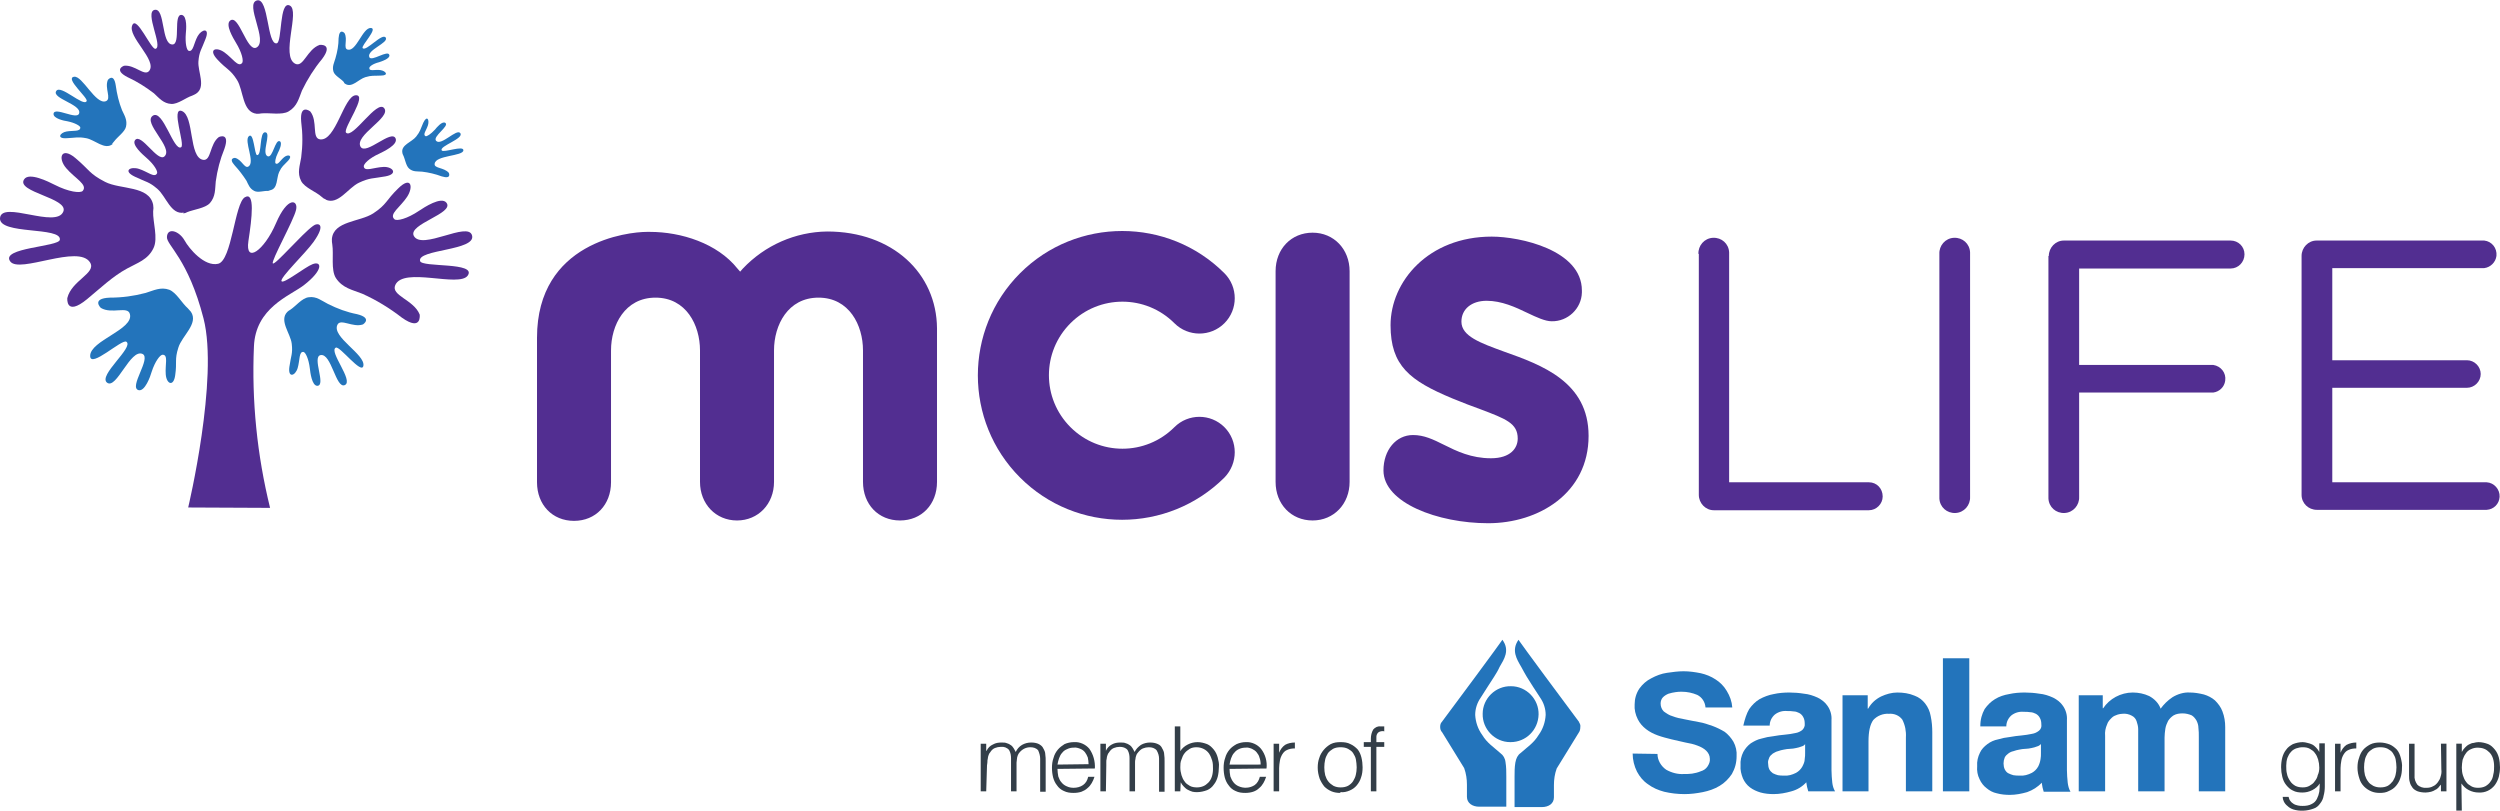 <?xml version="1.0" encoding="utf-8"?>
<!-- Generator: Adobe Illustrator 27.2.0, SVG Export Plug-In . SVG Version: 6.00 Build 0)  -->
<svg version="1.1" id="Layer_1" xmlns="http://www.w3.org/2000/svg" xmlns:xlink="http://www.w3.org/1999/xlink" x="0px" y="0px"
	 viewBox="0 0 635 206" style="enable-background:new 0 0 635 206;" xml:space="preserve">
<style type="text/css">
	.st0{fill:#522E91;}
	.st1{fill:#2374BB;}
	.st2{fill:#333E48;}
</style>
<g id="Layer_2_00000006699627415826320770000005560647298214100917_">
	<g id="Layer_1-2">
		<path class="st0" d="M210.1,58.8c-8.1,0.1-15.8,3.5-21.4,9.4L188,69l-0.7-0.8c-5.1-6.4-14.3-9.3-22.2-9.3c-0.1,0-0.3,0-0.8,0
			c-4.7,0-27.9,2.5-27.9,26.9v36.7c0,5.7,3.9,9.8,9.4,9.8s9.4-4.1,9.4-9.8V89c0-6.4,3.5-13.4,11.3-13.4s11.3,7,11.3,13.4v33.4
			c0,5.6,4,9.8,9.4,9.8s9.4-4.2,9.4-9.8V89c0-6.4,3.5-13.4,11.3-13.4s11.3,7,11.3,13.4v33.4c0,5.7,3.9,9.8,9.4,9.8s9.4-4.1,9.4-9.8
			v-39C237.9,69.4,226.7,58.8,210.1,58.8"/>
		<path class="st0" d="M333.4,59.1c-5.4,0-9.4,4.1-9.4,9.8v53.5c0,5.7,4,9.8,9.4,9.8s9.4-4.2,9.4-9.8V68.9
			C342.8,63.3,338.8,59.1,333.4,59.1"/>
		<path class="st0" d="M382,89.3c-6-2.2-10.8-3.9-10.8-7.6c0-3.2,2.6-5.3,6.4-5.3s7.3,1.6,10.4,3.1c2.3,1.1,4.5,2.1,6.1,2.1
			c4.1,0.1,7.6-3.2,7.7-7.3c0-0.2,0-0.3,0-0.5c0-10.3-15.7-13.7-22.9-13.7c-16.1,0-25.7,11.4-25.7,22.5c0,10.3,4.9,14.1,15.7,18.6
			c2.7,1.1,5,2,7,2.7c6.6,2.5,9.6,3.6,9.6,7.5c0,2.4-1.8,5-6.8,5s-8.7-1.8-11.9-3.4c-2.8-1.4-5.1-2.5-7.9-2.5c-4.3,0-7.5,3.8-7.5,9
			c0,8.2,13.8,13.4,26.6,13.4s25.5-7.6,25.5-22.2C403.5,97,391.6,92.7,382,89.3"/>
		<path class="st0" d="M311,108.5c-3.5-3.5-9.2-3.5-12.7,0c0,0,0,0,0,0c-7.3,7.3-19.1,7.3-26.4,0c-7.3-7.3-7.3-19.1,0-26.4
			c7.3-7.3,19.1-7.3,26.4,0c3.5,3.5,9.2,3.5,12.7,0c0,0,0,0,0,0c3.5-3.5,3.5-9.2,0-12.7c0,0,0,0,0,0c-14.3-14.3-37.6-14.3-51.9,0
			c-14.3,14.3-14.3,37.6,0,51.9c14.3,14.3,37.5,14.3,51.9,0C314.5,117.7,314.5,112,311,108.5C311,108.5,311,108.5,311,108.5"/>
		<path class="st0" d="M82.7,50.7c3.2,1.5,5.7-3,8.5-4.3s3.4-1,6.7-1.6s1.9-2.5-0.5-2.4s-4.8,1.3-5-0.1c-0.1-0.6,1.3-2.1,4-3.3
			c1-0.5,4.7-2.2,4.1-3.8c-1-2.5-7.5,4.3-8.9,2.1c-1.7-2.9,7.8-7.4,6-9.8s-8,7.9-9.7,6.2c-0.9-1,5.7-9.8,2.4-9.5
			c-3,0.3-5,11.7-9,11.2c-2.2-0.3-0.5-4.6-2.5-7.1c0,0-2.7-2.1-2.3,2.6c0.4,3,0.4,6.1,0,9.1c-0.3,2-1.1,3.9,0,6
			c0.9,1.7,3.8,2.7,5.2,4c0.3,0.3,0.6,0.5,1,0.6"/>
		<path class="st0" d="M46.7,54c-3.3,0.6-4.5-4.1-6.7-6s-2.8-1.7-5.7-3.1c-3.2-1.5-1.2-2.7,1-2s4,2.4,4.6,1.1c0.2-0.5-0.7-2.2-2.8-4
			c-0.8-0.7-3.7-3.2-2.8-4.4c1.5-2,5.8,5.8,7.5,4.1c2.3-2.2-5.6-8.5-3-10.3s5.3,9.1,7.2,8c1.1-0.6-2.7-10.3,0.2-9.2
			c3.2,1.3,1.7,11.8,5.4,12.4c2.1,0.3,1.6-4,4-5.8c0,0,2.9-1.3,1.4,3c-1.1,2.7-1.8,5.4-2.2,8.3c-0.2,1.9,0,3.8-1.5,5.5
			c-1.2,1.3-4.1,1.6-5.8,2.3c-0.3,0.2-0.7,0.3-1,0.3"/>
		<path class="st0" d="M38.9,52c-1-4.9-8.3-3.8-12.2-5.8c-4.1-2.1-4-3.1-7.6-6.1c-3.5-2.9-4.5,0-2.3,2.6s5.6,4.2,4.2,5.8
			c-0.6,0.6-3.5,0.3-7.2-1.6c-1.4-0.7-6.5-3.3-7.7-1.3c-2,3.2,11.3,4.7,10,8.1C14.4,58.2,0.4,50.8,0,55.4
			c-0.3,4.3,15.7,2.1,15.2,5.5C15,62.7,0,62.9,2.6,66.4c2.3,3.2,17.4-4.5,20.3,0.3c1.6,2.7-4.7,4.5-5.8,9c0,0-0.5,4.8,5,0.3
			c3.4-2.8,6.5-5.8,10.2-7.8c2.5-1.4,5.3-2.2,6.7-5.2c1.2-2.5-0.2-6.6-0.1-9.3C39,53.1,39,52.6,38.9,52"/>
		<path class="st1" d="M48.5,79.2c2,3-2.3,6.1-3.2,9.1c-1,3.1-0.3,3.6-0.8,7c-0.4,3-2.2,2.3-2.4-0.2s0.7-5-0.8-5
			c-0.6,0-1.9,1.6-2.8,4.4c-0.3,1.1-1.7,5-3.3,4.6c-2.6-0.7,3.3-8.1,1-9.2c-3.1-1.4-6.6,9.1-9,7.3s6.9-9,4.9-10.4
			c-1.1-0.8-9.2,6.9-9.2,3.6C22.9,86.5,34,83.7,33,79.8c-0.5-2.2-4.6,0.1-7.4-1.6c0,0-2.5-2.4,2.3-2.6c3.1,0,6.1-0.4,9.1-1.2
			c2-0.6,3.8-1.6,6-0.8c1.8,0.7,3.2,3.4,4.7,4.7C48,78.6,48.2,78.9,48.5,79.2"/>
		<path class="st1" d="M73,79.2c-2.2,2.2,0.8,5.5,1.1,8.1s-0.2,3-0.6,5.9s1.5,2.3,2.1,0.3s0.3-4.3,1.5-4.1c0.5,0.1,1.3,1.7,1.6,4.2
			c0.1,0.9,0.5,4.4,1.9,4.4c2.3-0.1-1.4-7.3,0.8-7.8c2.8-0.6,3.9,8.7,6.2,7.6s-4.2-8.6-2.3-9.5c1-0.5,6.6,7,7,4.6
			c0.5-2.9-8.1-7.3-6.6-10.4c0.8-1.7,3.9,0.8,6.5-0.1c0,0,2.5-1.6-1.5-2.6c-2.6-0.5-5-1.4-7.4-2.6c-1.6-0.8-2.9-2-4.9-1.7
			c-1.7,0.2-3.3,2.3-4.7,3.2C73.5,78.8,73.2,79,73,79.2"/>
		<path class="st1" d="M102.2,38.8c-0.4-2,2.4-2.7,3.5-4.1s1-1.7,1.8-3.5c1-2.1,1.6-0.7,1.2,0.6c-0.4,1.3-1.4,2.4-0.6,2.8
			c0.3,0.1,1.3-0.5,2.4-1.7c0.4-0.5,1.8-2.2,2.6-1.7c1.2,0.8-3.4,3.5-2.3,4.6c1.3,1.3,5.2-3.2,6.1-2c1.1,1.4-5.4,3.3-4.7,4.4
			c0.4,0.7,5.6-1.4,5.5,0c-0.1,1.5-7.1,1.2-7.3,3.4c-0.2,1.2,2.4,0.9,3.6,2.3c0,0,0.8,1.7-1.8,0.9c-1.6-0.6-3.3-1-5-1.2
			c-1.2-0.1-2.3,0.1-3.3-0.8c-0.8-0.7-1-2.4-1.5-3.4C102.3,39.2,102.2,39,102.2,38.8"/>
		<path class="st0" d="M49.8,23.8c2.6-1.7,0.4-5.6,0.6-8.2s0.8-3,1.8-5.7c1.2-3-1-2.5-2-0.7s-1.1,4.1-2.3,3.7
			c-0.5-0.2-0.9-1.9-0.7-4.4c0.1-0.9,0.4-4.4-1-4.7c-2.3-0.4-0.2,7.5-2.4,7.5c-2.9,0-1.8-9.3-4.5-8.8s2.2,9.4,0.2,9.9
			c-1.1,0.3-4.8-8.6-5.9-6c-1.3,2.9,6.4,8.9,4.3,11.6c-1.2,1.5-3.6-1.6-6.4-1.3c0,0-2.8,1,0.9,2.9c2.4,1.1,4.6,2.5,6.7,4.1
			c1.3,1.2,2.4,2.6,4.4,2.7c1.7,0.1,3.7-1.6,5.3-2.1C49.3,24.1,49.6,23.9,49.8,23.8"/>
		<path class="st1" d="M87.7,21.3c1.7,1.1,3.4-1.2,5.1-1.7s2-0.3,3.9-0.4c2.2,0,1.3-1.2-0.1-1.4s-2.8,0.4-2.8-0.5
			c0-0.4,0.9-1.1,2.5-1.5c0.6-0.2,2.8-0.9,2.6-1.8c-0.3-1.5-4.6,1.8-5.1,0.5c-0.7-1.8,4.9-3.6,4.2-4.9c-0.8-1.5-5.1,3.7-5.9,2.6
			c-0.4-0.6,4-5,2.1-5.1c-2.1-0.1-3.7,6.1-5.9,5.5c-1.2-0.3,0.1-2.6-0.8-4.2c0,0-1.3-1.4-1.5,1.3c0,1.7-0.3,3.4-0.8,5.1
			c-0.3,1.1-0.9,2.1-0.5,3.4c0.3,1,1.9,1.8,2.6,2.6C87.4,21.1,87.5,21.2,87.7,21.3"/>
		<path class="st1" d="M68.7,48.3c1.9-0.4,1.5-3.1,2.2-4.6s1.1-1.6,2.3-2.9s0-1.7-1-0.9s-1.6,2.1-2.2,1.6c-0.2-0.2-0.1-1.3,0.6-2.7
			c0.3-0.5,1.2-2.5,0.5-2.9c-1.2-0.7-1.8,4.3-3.1,3.8c-1.7-0.7,1-5.9-0.6-6.1s-0.8,5.9-2.1,5.8c-0.7-0.1-0.8-6-2.1-4.8
			s1.7,6.6-0.1,7.7c-1,0.6-1.7-1.8-3.4-2.2c0,0-1.8,0-0.1,1.9c1.1,1.2,2.1,2.5,3,3.9c0.5,1,0.8,2,2,2.6c0.9,0.5,2.5-0.1,3.5,0
			C68.3,48.4,68.5,48.4,68.7,48.3"/>
		<path class="st0" d="M65.2,28.9c-3.7-0.4-3.3-5.9-5-8.6s-2.6-2.6-5-5.2s-0.3-3.3,1.8-1.8s3.5,3.9,4.5,2.7c0.4-0.5,0-2.6-1.6-5.2
			c-0.6-1-2.8-4.6-1.4-5.6c2.2-1.6,4.2,8,6.6,6.9c3.2-1.6-3.1-11.2,0.2-12c3-0.7,2.5,11.4,5,10.9c1.4-0.3,0.6-10.9,3.3-9.6
			S71.2,14.3,75,16.2c2.1,1,3-3.7,6.2-4.8c0,0,3.6-0.4,0.6,3.6c-2,2.4-3.7,5.1-5.1,8c-0.8,2-1.2,4-3.4,5.3c-1.7,1-4.8,0.3-6.9,0.5
			C66,28.9,65.6,28.9,65.2,28.9"/>
		<path class="st1" d="M28.6,36.6c-2,1.6-4.5-1.1-6.7-1.5s-2.5-0.1-4.9,0c-2.7,0.2-1.8-1.4-0.1-1.7s3.5,0.1,3.5-1
			c0-0.4-1.3-1.2-3.3-1.6c-0.8-0.1-3.6-0.7-3.5-1.9c0.2-1.9,6,1.7,6.5-0.1c0.7-2.3-7.1-3.8-5.8-5.7c1.1-1.7,6.9,4.1,7.7,2.6
			c0.5-0.8-5.6-5.8-3.2-6.2c2.1-0.4,5.5,7.2,8.1,6.2c1.5-0.6-0.4-3.3,0.5-5.4c0,0,1.5-1.9,2,1.4c0.3,2.2,0.8,4.3,1.6,6.3
			c0.6,1.3,1.4,2.5,1,4.2c-0.3,1.3-2.1,2.5-3,3.7c-0.2,0.2-0.3,0.4-0.5,0.6"/>
		<path class="st0" d="M84.3,60.7c0.4-4.6,7.1-4.3,10.5-6.5c3.5-2.3,3.2-3.3,6.3-6.3c3.3-3.3,4-0.5,2.3,2.1s-4.7,4.4-3.2,5.7
			c0.6,0.5,3.2-0.1,6.3-2.2c1.2-0.8,5.6-3.7,6.9-2c2.1,2.7-9.8,5.4-8.3,8.4c2,3.8,13.8-3.8,14.8-0.1c1.1,3.9-14,3.5-13.2,6.5
			c0.4,1.7,14.5,0.2,12.1,3.7c-2.2,3.1-16.3-2.3-18.4,2.4c-1.2,2.7,4.7,3.7,6.2,7.5c0,0,0.6,4.4-4.5,0.8c-3.1-2.4-6.5-4.5-10.1-6.1
			c-2.5-1-5-1.4-6.7-4c-1.3-2.1-0.5-6-0.9-8.5C84.3,61.7,84.3,61.2,84.3,60.7"/>
		<path class="st0" d="M68.6,129c-3.3-13.4-4.7-27.2-4.1-41c0.4-9.8,9-12.8,12.6-15.5c5.2-4,4.6-6.3,2.3-5.4
			c-1.9,0.7-7.5,5.2-7.9,4.3s6.1-7.1,8.1-9.9c3.5-4.9,1-5-0.1-4.1c-2.9,2.1-9.7,10.1-10.2,9.5s5.3-10.9,5.9-13.6
			c0.6-2.5-2.1-3.6-5.1,3.4s-7.9,10.4-7,4.5s1.7-12.6-0.9-11.1S58.9,66.2,55.4,67s-7.4-3.9-8.5-5.9c-1.4-2.5-4.4-3.4-4.5-0.9
			c-0.1,2.1,5.4,5.5,9.3,20.7s-3.9,48-3.9,48L68.6,129z"/>
		<path class="st0" d="M431.4,64.5c-0.1-2.1,1.5-4,3.7-4.1s4,1.5,4.1,3.7c0,0.1,0,0.3,0,0.4v58h35.5c2,0,3.5,1.6,3.5,3.6
			c0,1.9-1.6,3.5-3.5,3.5c0,0,0,0,0,0h-39.4c-2.1,0-3.8-1.8-3.8-3.9V64.5z"/>
		<path class="st0" d="M492.6,64.5c-0.1-2.1,1.5-4,3.7-4.1s4,1.5,4.1,3.7c0,0.1,0,0.3,0,0.4v61.7c0.1,2.1-1.5,4-3.7,4.1
			s-4-1.5-4.1-3.7c0-0.1,0-0.3,0-0.4V64.5z"/>
		<path class="st0" d="M520.4,65c0-2.1,1.7-3.9,3.8-3.9h42.4c1.9,0,3.5,1.5,3.5,3.5c0,0,0,0,0,0c0,2-1.6,3.6-3.5,3.6h-38.5v24.5
			h34.1c1.9,0.3,3.3,2,3,4c-0.2,1.6-1.5,2.8-3,3h-34.1v26.5c0.1,2.1-1.5,4-3.7,4.1s-4-1.5-4.1-3.7c0-0.1,0-0.3,0-0.4V65z"/>
		<path class="st0" d="M584.6,125.7V65c0-2.1,1.7-3.9,3.8-3.9H631c1.9,0.2,3.3,1.9,3.1,3.9c-0.2,1.6-1.5,2.9-3.1,3.1h-38.6v23.4
			h34.2c1.9,0,3.5,1.6,3.5,3.5c0,1.9-1.6,3.5-3.5,3.5c0,0,0,0,0,0h-34.2v24h39.2c1.9,0.1,3.4,1.8,3.3,3.7c-0.1,1.8-1.5,3.2-3.3,3.3
			h-43.1C586.3,129.5,584.6,127.8,584.6,125.7z"/>
		<path class="st1" d="M421,191.5c0,1.6,0.9,3.1,2.2,4c1.4,0.8,3,1.2,4.5,1.1c0.7,0,1.4,0,2.1-0.1c0.7-0.1,1.5-0.3,2.2-0.6
			c0.7-0.2,1.3-0.6,1.7-1.2c0.4-0.6,0.7-1.3,0.6-2c0-0.8-0.4-1.5-0.9-2c-0.6-0.6-1.4-1-2.2-1.3c-1-0.4-2-0.6-3.1-0.8l-3.5-0.8
			c-1.2-0.3-2.4-0.6-3.5-1c-1.1-0.4-2.1-0.9-3-1.6c-0.9-0.7-1.6-1.5-2.1-2.5c-0.6-1.2-0.9-2.5-0.8-3.8c0-1.4,0.4-2.8,1.2-4
			c0.8-1.1,1.8-2,3-2.6c1.3-0.7,2.6-1.2,4-1.4c1.4-0.2,2.8-0.4,4.2-0.4c1.5,0,2.9,0.2,4.4,0.5c1.3,0.3,2.6,0.8,3.8,1.6
			c1.1,0.7,2.1,1.7,2.8,2.9c0.8,1.3,1.3,2.7,1.4,4.2h-6.8c-0.1-1.4-0.9-2.6-2.1-3.2c-1.2-0.5-2.5-0.8-3.9-0.8c-0.5,0-1.1,0-1.6,0.1
			c-0.6,0.1-1.2,0.2-1.8,0.4c-0.5,0.2-1,0.5-1.4,0.9c-0.4,0.4-0.6,1-0.6,1.6c0,0.8,0.3,1.5,0.8,2c0.7,0.5,1.4,1,2.2,1.2
			c1,0.4,2,0.6,3.1,0.8c1.2,0.2,2.3,0.5,3.6,0.7s2.3,0.6,3.5,1c1.1,0.4,2.1,0.9,3.1,1.5c0.9,0.7,1.6,1.5,2.2,2.5
			c0.6,1.1,0.9,2.4,0.8,3.7c0,1.6-0.4,3.1-1.2,4.5c-0.8,1.2-1.9,2.3-3.1,3c-1.3,0.8-2.8,1.3-4.3,1.6c-1.5,0.3-3.1,0.5-4.6,0.5
			c-1.8,0-3.5-0.2-5.2-0.6c-1.5-0.4-2.9-1-4.1-1.9c-1.2-0.8-2.1-1.9-2.8-3.2c-0.7-1.4-1.1-3-1.1-4.6L421,191.5z"/>
		<path class="st1" d="M457.6,189.6c-0.5,0.2-0.9,0.3-1.4,0.4c-0.5,0.1-1,0.2-1.5,0.2s-1.1,0.1-1.6,0.2c-0.5,0.1-1,0.2-1.5,0.4
			c-0.5,0.1-0.9,0.4-1.3,0.6c-0.4,0.3-0.7,0.6-0.9,1c-0.2,0.5-0.4,1-0.3,1.5c0,0.5,0.1,1.1,0.3,1.5c0.2,0.4,0.5,0.7,0.9,1
			c0.4,0.2,0.9,0.4,1.3,0.5c0.5,0.1,1,0.1,1.5,0.1c1.1,0.1,2.1-0.2,3.1-0.7c0.7-0.4,1.2-0.9,1.6-1.6c0.3-0.6,0.6-1.2,0.6-1.9
			c0.1-0.6,0.1-1.1,0.1-1.5V189C458.3,189.3,458,189.5,457.6,189.6 M444.3,180.1c0.7-1,1.6-1.9,2.6-2.5c1.1-0.6,2.4-1.1,3.6-1.3
			c1.3-0.3,2.7-0.4,4-0.4c1.2,0,2.5,0.1,3.7,0.3c1.2,0.1,2.4,0.5,3.5,1c1,0.5,1.9,1.2,2.5,2.1c0.7,1,1.1,2.3,1,3.6v12.7
			c0,1.1,0.1,2.1,0.2,3.2c0.1,0.8,0.3,1.5,0.7,2.2h-6.8c-0.1-0.4-0.2-0.8-0.3-1.1s-0.1-0.8-0.2-1.2c-1,1.1-2.3,1.9-3.8,2.3
			c-1.4,0.4-2.9,0.7-4.5,0.7c-1.1,0-2.2-0.1-3.3-0.4c-1-0.3-1.9-0.7-2.7-1.3c-0.8-0.6-1.4-1.4-1.8-2.3c-0.4-1-0.7-2.1-0.6-3.3
			c-0.1-1.2,0.2-2.4,0.7-3.4c0.5-0.9,1.1-1.6,1.9-2.2c0.8-0.5,1.7-1,2.7-1.2c1-0.3,2-0.5,3-0.6c1-0.2,2-0.3,3-0.4
			c0.9-0.1,1.8-0.2,2.6-0.4c0.7-0.1,1.3-0.4,1.8-0.8c0.4-0.4,0.7-1,0.6-1.6c0-0.6-0.1-1.2-0.4-1.7c-0.2-0.4-0.6-0.8-1-1
			c-0.4-0.2-0.9-0.4-1.4-0.4c-0.6-0.1-1.1-0.1-1.7-0.1c-1.1-0.1-2.2,0.2-3.1,0.9c-0.8,0.7-1.3,1.7-1.3,2.8h-6.7
			C443.2,182.6,443.6,181.3,444.3,180.1"/>
		<path class="st1" d="M474.4,176.6v3.4h0.1c0.8-1.4,1.9-2.4,3.3-3.1c1.3-0.6,2.7-1,4.1-1c1.5,0,3,0.2,4.4,0.8c1.1,0.4,2,1.1,2.7,2
			c0.7,0.9,1.2,2,1.4,3.2c0.3,1.4,0.4,2.8,0.4,4.1v15h-6.7v-13.7c0.1-1.6-0.2-3.1-0.9-4.5c-0.8-1.1-2.1-1.6-3.4-1.5
			c-1.5-0.1-3,0.5-4,1.6c-0.8,1.1-1.2,2.9-1.2,5.4V201H468v-24.4H474.4z"/>
		<rect x="493.5" y="167.2" class="st1" width="6.7" height="33.8"/>
		<path class="st1" d="M517.4,189.6c-0.5,0.2-0.9,0.3-1.4,0.4c-0.5,0.1-1,0.2-1.5,0.2s-1.1,0.1-1.6,0.2c-0.5,0.1-1,0.2-1.5,0.4
			c-0.5,0.1-0.9,0.3-1.3,0.6c-0.4,0.3-0.7,0.6-0.9,1c-0.2,0.5-0.3,1-0.3,1.5c0,0.5,0.1,1.1,0.3,1.5c0.2,0.4,0.5,0.8,0.9,1
			c0.4,0.2,0.9,0.4,1.3,0.5c0.5,0.1,1,0.1,1.6,0.1c1.1,0.1,2.1-0.2,3.1-0.7c0.7-0.4,1.2-0.9,1.6-1.6c0.3-0.6,0.5-1.2,0.6-1.9
			c0.1-0.5,0.1-1,0.1-1.5V189C518.1,189.3,517.8,189.5,517.4,189.6 M504.1,180.1c0.7-1,1.6-1.9,2.6-2.5c1.1-0.7,2.4-1.1,3.6-1.3
			c1.3-0.3,2.7-0.4,4-0.4c1.2,0,2.5,0.1,3.7,0.3c1.2,0.1,2.4,0.5,3.5,1c1,0.5,1.9,1.2,2.5,2.1c0.7,1,1.1,2.3,1,3.6v12.7
			c0,1.1,0.1,2.1,0.2,3.2c0.1,0.8,0.3,1.6,0.7,2.3h-6.8c-0.1-0.4-0.2-0.8-0.3-1.1c-0.1-0.4-0.1-0.8-0.2-1.2c-1,1.1-2.3,1.9-3.7,2.4
			c-1.4,0.4-2.9,0.7-4.4,0.7c-1.1,0-2.2-0.1-3.3-0.4c-1-0.2-1.9-0.7-2.6-1.3c-0.8-0.6-1.4-1.4-1.8-2.3c-0.5-1-0.7-2.1-0.6-3.3
			c-0.1-1.2,0.2-2.4,0.7-3.4c0.4-0.9,1.1-1.6,1.9-2.2c0.8-0.6,1.7-1,2.7-1.2c1-0.3,2-0.5,3-0.6c1-0.2,2-0.3,3-0.4
			c0.9-0.1,1.7-0.2,2.6-0.4c0.7-0.1,1.3-0.4,1.8-0.8c0.5-0.4,0.7-1,0.6-1.6c0-0.6-0.1-1.2-0.4-1.7c-0.2-0.4-0.6-0.8-1-1
			c-0.4-0.2-0.9-0.4-1.4-0.4c-0.5-0.1-1.1-0.1-1.7-0.1c-1.1-0.1-2.2,0.2-3.1,0.9c-0.8,0.7-1.3,1.7-1.3,2.8H503
			C503,182.7,503.4,181.4,504.1,180.1"/>
		<path class="st1" d="M534.1,176.6v3.3h0.1c0.8-1.2,1.9-2.2,3.2-2.9c1.3-0.7,2.8-1.1,4.3-1.1c1.5,0,2.9,0.3,4.2,0.9
			c1.3,0.7,2.4,1.8,2.9,3.2c0.8-1.1,1.8-2.1,3-2.9c1.3-0.8,2.9-1.3,4.4-1.2c1.2,0,2.4,0.2,3.6,0.5c1,0.3,2,0.8,2.8,1.5
			c0.8,0.8,1.5,1.7,1.9,2.8c0.5,1.3,0.7,2.6,0.7,4V201h-6.7v-13.8c0-0.8,0-1.6-0.1-2.3c0-0.7-0.2-1.3-0.5-1.9
			c-0.3-0.5-0.7-1-1.2-1.3c-0.7-0.3-1.5-0.5-2.3-0.5c-0.8,0-1.6,0.1-2.3,0.5c-0.6,0.4-1,0.8-1.4,1.4c-0.3,0.6-0.6,1.3-0.7,2
			c-0.1,0.7-0.2,1.5-0.2,2.2V201h-6.7v-13.7c0-0.7,0-1.4,0-2.1c0-0.7-0.2-1.4-0.4-2c-0.2-0.6-0.6-1.1-1.2-1.4
			c-0.7-0.4-1.6-0.6-2.4-0.5c-0.4,0-0.8,0.1-1.2,0.2c-0.6,0.2-1.1,0.4-1.5,0.8c-0.5,0.5-1,1-1.2,1.7c-0.4,0.9-0.6,1.9-0.5,2.9V201
			h-6.7v-24.4H534.1z"/>
		<path class="st1" d="M390.8,181.5c0.1-3.9-3.1-7.2-7-7.2c-3.9-0.1-7.2,3.1-7.2,7c-0.1,3.9,3.1,7.2,7,7.2c0,0,0.1,0,0.1,0
			C387.6,188.5,390.7,185.4,390.8,181.5"/>
		<path class="st1" d="M381.1,191.3c-1.8-1.6-3.4-2.6-4.6-4.6c-1.1-1.5-1.7-3.3-1.8-5.1c0-1.6,0.5-3.1,1.4-4.4
			c1.1-1.8,2.4-3.7,3.4-5.3c0.5-0.8,1-1.6,1.4-2.5c1.1-1.9,2.7-4.2,0.7-6.9c0,0-0.5,0.9-15.4,20.9c0,0,0,0.1-0.1,0.1
			c-0.2,0.3-0.3,0.7-0.3,1.1l0,0c0,0.5,0.1,1,0.5,1.4l0,0l5.6,9.1c0.5,1.4,0.7,2.8,0.7,4.2c0,0.7,0,2.2,0,3.1c0,1.6,1.4,2.5,3.1,2.5
			h6.9v-7.7c0-1.2,0-2.4-0.2-3.6C382.3,192.6,381.8,191.8,381.1,191.3"/>
		<path class="st1" d="M386.2,191.3c1.8-1.6,3.4-2.6,4.6-4.6c1.1-1.5,1.7-3.3,1.8-5.1c0-1.6-0.5-3.1-1.4-4.4
			c-1.2-1.8-2.4-3.7-3.4-5.3c-0.5-0.8-0.9-1.6-1.4-2.5c-1.1-1.9-2.6-4.2-0.7-6.9c0,0,0.5,0.9,15.4,20.9v0.1c0.2,0.3,0.4,0.7,0.3,1.2
			l0,0c0,0.5-0.1,1-0.4,1.4l0,0l-5.6,9.1c-0.5,1.4-0.7,2.8-0.7,4.2c0,0.7,0,2.2,0,3.1c0,1.6-1.3,2.5-3.1,2.5h-6.9v-7.7
			c0-1.2,0-2.4,0.2-3.6C385.1,192.6,385.5,191.8,386.2,191.3"/>
		<path class="st2" d="M250.5,201h-1.4v-12.1h1.4v1.8h0.1c0.3-0.7,0.9-1.3,1.6-1.6c0.7-0.4,1.4-0.5,2.2-0.5c0.5,0,1,0,1.4,0.2
			c0.4,0.1,0.7,0.3,1,0.5c0.3,0.2,0.5,0.5,0.7,0.8c0.2,0.3,0.3,0.6,0.5,0.9c0.3-0.7,0.9-1.4,1.6-1.8c0.7-0.4,1.5-0.6,2.3-0.6
			c0.7,0,1.4,0.1,2,0.4c0.5,0.3,0.9,0.6,1.1,1.1c0.3,0.5,0.5,1,0.5,1.5c0.1,0.6,0.1,1.2,0.1,1.8v7.7h-1.4v-8.4
			c0-0.7-0.2-1.4-0.5-2.1c-0.5-0.6-1.2-0.8-2-0.8c-1.1,0-2.1,0.5-2.8,1.4c-0.2,0.2-0.3,0.5-0.4,0.7c-0.1,0.3-0.2,0.6-0.2,0.9
			c0,0.3-0.1,0.6-0.1,0.9s0,0.6,0,0.8v6.5h-1.4v-8.4c0-0.7-0.1-1.4-0.5-2.1c-0.5-0.6-1.3-0.9-2.1-0.8c-0.5,0-1,0.1-1.5,0.3
			c-0.5,0.2-0.9,0.6-1.2,1.1c-0.2,0.2-0.3,0.4-0.4,0.7c-0.1,0.3-0.2,0.6-0.2,0.9c-0.1,0.3-0.1,0.6-0.1,0.9c0,0.3-0.1,0.6-0.1,0.8
			L250.5,201z"/>
		<path class="st2" d="M276.5,194.1c0-0.6-0.1-1.2-0.2-1.7c-0.2-0.5-0.4-0.9-0.7-1.3c-0.3-0.4-0.7-0.7-1.2-0.9
			c-0.5-0.2-1.1-0.4-1.7-0.3c-0.6,0-1.1,0.1-1.7,0.4c-0.5,0.2-0.9,0.5-1.2,0.9c-0.4,0.4-0.6,0.9-0.8,1.4c-0.2,0.5-0.3,1.1-0.4,1.6
			L276.5,194.1z M268.6,195.3c0,0.6,0.1,1.3,0.2,1.9c0.2,0.5,0.4,1.1,0.8,1.5c0.3,0.4,0.8,0.8,1.3,1c0.6,0.3,1.2,0.4,1.8,0.4
			c0.8,0,1.7-0.2,2.4-0.7c0.7-0.5,1.1-1.2,1.3-2.1h1.6c-0.2,0.6-0.4,1.1-0.7,1.6c-0.3,0.5-0.6,0.9-1.1,1.3c-0.4,0.4-1,0.7-1.5,0.9
			c-0.6,0.2-1.3,0.3-2,0.3c-0.9,0-1.7-0.1-2.5-0.5c-0.7-0.3-1.3-0.8-1.7-1.4c-0.5-0.6-0.8-1.3-1-2c-0.2-0.8-0.3-1.6-0.3-2.5
			c0-0.8,0.1-1.7,0.4-2.5c0.2-0.8,0.6-1.5,1.1-2.1c0.5-0.6,1.1-1,1.7-1.4c0.7-0.3,1.5-0.5,2.4-0.5c1.5-0.1,3,0.6,3.9,1.7
			c1,1.4,1.5,3.2,1.4,5L268.6,195.3z"/>
		<path class="st2" d="M280.9,201h-1.4v-12.1h1.4v1.8l0,0c0.3-0.7,0.9-1.3,1.5-1.6c0.7-0.4,1.4-0.5,2.2-0.5c0.5,0,1,0,1.4,0.2
			c0.4,0.1,0.7,0.3,1,0.5c0.3,0.2,0.5,0.5,0.7,0.8c0.2,0.3,0.3,0.6,0.5,0.9c0.3-0.7,0.9-1.3,1.6-1.8c0.7-0.4,1.5-0.6,2.3-0.6
			c0.7,0,1.4,0.1,2,0.4c0.5,0.2,0.9,0.6,1.1,1.1c0.3,0.5,0.5,1,0.5,1.5c0.1,0.6,0.1,1.2,0.1,1.8v7.7h-1.4v-8.4
			c0-0.7-0.2-1.4-0.6-2.1c-0.5-0.6-1.2-0.8-2-0.8c-0.5,0-1,0.1-1.5,0.3c-0.5,0.2-0.9,0.6-1.3,1.1c-0.2,0.2-0.3,0.4-0.4,0.7
			c-0.1,0.3-0.2,0.6-0.2,0.9c-0.1,0.3-0.1,0.6-0.1,0.9c0,0.3,0,0.6,0,0.8v6.5h-1.4v-8.4c0-0.7-0.1-1.4-0.5-2.1
			c-0.5-0.6-1.2-0.8-2-0.8c-0.5,0-1,0.1-1.5,0.3c-0.5,0.2-0.9,0.6-1.2,1.1c-0.2,0.2-0.3,0.4-0.4,0.7c-0.1,0.3-0.2,0.6-0.2,0.9
			c-0.1,0.3-0.1,0.6-0.1,0.9c0,0.3,0,0.6,0,0.8L280.9,201z"/>
		<path class="st2" d="M299.8,194.9c0,0.7,0.1,1.3,0.3,2c0.2,0.6,0.4,1.1,0.8,1.6c0.3,0.5,0.8,0.8,1.3,1.1c0.5,0.3,1.2,0.4,1.8,0.4
			c0.6,0,1.1-0.1,1.6-0.3c0.5-0.2,0.9-0.5,1.3-0.9c0.4-0.4,0.7-0.9,0.9-1.5c0.2-0.6,0.3-1.3,0.3-2c0-0.7,0-1.4-0.2-2.1
			c-0.2-0.6-0.4-1.2-0.8-1.8c-0.7-1-1.9-1.6-3.2-1.6c-0.6,0-1.2,0.1-1.7,0.4c-0.5,0.3-1,0.7-1.3,1.1c-0.4,0.5-0.6,1-0.8,1.6
			C299.8,193.6,299.8,194.2,299.8,194.9 M299.8,201h-1.4v-16.5h1.4v6.3c0.4-0.7,1.1-1.3,1.9-1.7c0.8-0.4,1.6-0.6,2.5-0.6
			c0.8,0,1.6,0.2,2.4,0.5c0.7,0.3,1.2,0.8,1.7,1.4c0.5,0.6,0.8,1.3,1,2c0.2,0.8,0.4,1.6,0.3,2.4c0,0.8-0.1,1.7-0.3,2.5
			c-0.2,0.7-0.5,1.4-1,2c-0.4,0.6-1,1.1-1.7,1.4c-0.8,0.3-1.7,0.5-2.5,0.5c-0.4,0-0.8,0-1.2-0.1c-0.4-0.1-0.8-0.3-1.2-0.5
			c-0.4-0.2-0.7-0.5-1-0.8c-0.3-0.3-0.6-0.7-0.8-1.1h0L299.8,201z"/>
		<path class="st2" d="M320.2,194.1c0-0.6-0.1-1.2-0.3-1.7c-0.1-0.5-0.4-0.9-0.7-1.3c-0.3-0.4-0.8-0.7-1.2-0.9
			c-0.5-0.2-1.1-0.4-1.6-0.3c-1.1,0-2.2,0.4-2.9,1.3c-0.4,0.4-0.6,0.9-0.8,1.4c-0.2,0.5-0.3,1.1-0.4,1.6H320.2z M312.3,195.3
			c0,0.6,0.1,1.3,0.2,1.9c0.2,0.5,0.4,1,0.8,1.5c0.3,0.4,0.8,0.8,1.3,1c1.3,0.6,2.9,0.5,4.1-0.3c0.7-0.5,1.1-1.3,1.3-2.1h1.6
			c-0.2,0.6-0.4,1.1-0.7,1.6c-0.3,0.5-0.6,0.9-1.1,1.3c-0.4,0.4-0.9,0.7-1.5,0.9c-0.6,0.2-1.3,0.3-2,0.3c-0.9,0-1.7-0.1-2.5-0.5
			c-0.7-0.3-1.3-0.8-1.7-1.4c-0.5-0.6-0.8-1.3-1-2c-0.2-0.8-0.3-1.6-0.3-2.5c0-0.8,0.1-1.7,0.4-2.5c0.2-0.8,0.6-1.5,1.1-2.1
			c0.5-0.6,1.1-1,1.8-1.4c0.7-0.3,1.5-0.5,2.3-0.5c1.5-0.1,3,0.6,3.9,1.7c1.1,1.4,1.6,3.2,1.4,5L312.3,195.3z"/>
		<path class="st2" d="M324.9,201h-1.4v-12.1h1.4v2.3l0,0c0.3-0.8,0.8-1.5,1.5-2c0.7-0.4,1.6-0.6,2.5-0.6v1.5c-0.7,0-1.4,0.1-2,0.4
			c-0.5,0.2-0.9,0.6-1.2,1.1c-0.3,0.5-0.5,1-0.6,1.6c-0.1,0.6-0.2,1.3-0.2,1.9L324.9,201z"/>
		<path class="st2" d="M344.6,194.9c0-0.7-0.1-1.3-0.2-2c-0.1-0.6-0.4-1.1-0.7-1.6c-0.3-0.5-0.8-0.8-1.3-1.1
			c-0.6-0.3-1.2-0.4-1.9-0.4c-0.7,0-1.3,0.1-1.9,0.4c-0.5,0.3-1,0.7-1.3,1.1c-0.3,0.5-0.6,1.1-0.7,1.6c-0.3,1.3-0.3,2.7,0,4
			c0.2,0.6,0.4,1.1,0.8,1.6c0.3,0.4,0.8,0.8,1.3,1.1c0.6,0.3,1.2,0.4,1.8,0.4c0.7,0,1.3-0.1,1.9-0.4c0.5-0.3,1-0.7,1.3-1.2
			c0.3-0.5,0.6-1.1,0.7-1.7C344.5,196.3,344.6,195.6,344.6,194.9 M340.4,201.4c-0.7,0-1.5-0.1-2.2-0.4c-0.7-0.3-1.3-0.7-1.8-1.2
			c-0.5-0.6-0.9-1.3-1.2-2c-0.3-0.9-0.5-1.8-0.5-2.8c0-0.9,0.1-1.7,0.4-2.5c0.2-0.7,0.6-1.4,1.1-2c0.5-0.6,1.1-1.1,1.8-1.5
			c0.8-0.4,1.6-0.5,2.5-0.5c0.9,0,1.8,0.1,2.5,0.5c0.7,0.3,1.3,0.8,1.8,1.3c0.5,0.6,0.8,1.3,1,2.1c0.2,0.8,0.3,1.7,0.3,2.5
			c0,0.9-0.1,1.8-0.4,2.6c-0.2,0.7-0.6,1.4-1.1,2c-0.5,0.6-1.1,1-1.8,1.3c-0.7,0.3-1.5,0.5-2.3,0.4"/>
		<path class="st2" d="M351.6,188.5h-2v-0.5c0-0.3,0-0.6,0-0.9c0-0.3,0.1-0.5,0.2-0.7c0.1-0.2,0.3-0.4,0.5-0.5
			c0.3-0.1,0.5-0.2,0.8-0.2c0.2,0,0.4,0,0.5,0.1v-1.3h-0.2c-0.2,0-0.4,0-0.6,0c-0.8-0.1-1.5,0.2-2,0.8c-0.4,0.7-0.6,1.5-0.6,2.3v0.9
			h-1.8v1.2h1.8V201h1.4v-11.3h2L351.6,188.5z"/>
		<path class="st2" d="M589.1,195c0-0.7-0.1-1.4-0.3-2.1c-0.2-0.6-0.4-1.1-0.8-1.6c-0.3-0.5-0.8-0.8-1.3-1.1
			c-0.5-0.3-1.1-0.4-1.8-0.4c-0.6,0-1.1,0.1-1.7,0.3c-0.5,0.2-1,0.5-1.3,0.9c-0.4,0.4-0.7,1-0.9,1.5c-0.2,0.6-0.3,1.3-0.3,2
			c0,0.7,0,1.4,0.2,2.1c0.1,0.6,0.4,1.2,0.8,1.8c0.3,0.5,0.8,0.9,1.3,1.2c0.6,0.3,1.2,0.4,1.9,0.4c0.6,0,1.2-0.1,1.7-0.4
			c0.5-0.3,1-0.6,1.3-1.1c0.4-0.5,0.7-1,0.8-1.6C589,196.3,589.1,195.6,589.1,195 M589.1,188.8h1.4v11c0,0.8-0.1,1.6-0.3,2.3
			c-0.1,0.7-0.4,1.4-0.9,2c-0.4,0.6-1,1.1-1.7,1.3c-1.6,0.6-3.5,0.7-5.1,0.2c-0.6-0.2-1.1-0.5-1.5-0.9c-0.4-0.3-0.7-0.7-0.9-1.1
			c-0.2-0.4-0.3-0.8-0.3-1.2h1.5c0.1,0.4,0.2,0.8,0.5,1.1c0.2,0.3,0.5,0.5,0.8,0.7c0.3,0.2,0.7,0.3,1.1,0.4c0.4,0.1,0.8,0.1,1.2,0.1
			c0.8,0,1.6-0.1,2.3-0.5c0.6-0.3,1-0.7,1.3-1.3c0.3-0.6,0.5-1.2,0.6-1.8c0.1-0.7,0.1-1.4,0.1-2.1c-0.4,0.7-1.1,1.3-1.9,1.7
			c-0.8,0.4-1.6,0.6-2.5,0.6c-0.8,0-1.7-0.1-2.4-0.5c-0.7-0.3-1.2-0.8-1.7-1.4c-0.5-0.6-0.8-1.3-1-2.1c-0.2-0.8-0.3-1.6-0.3-2.4
			c0-0.9,0.1-1.7,0.3-2.5c0.2-0.7,0.5-1.4,1-2c0.4-0.6,1-1,1.7-1.4c0.8-0.3,1.6-0.5,2.5-0.5c0.4,0,0.8,0.1,1.2,0.2
			c0.4,0.1,0.8,0.2,1.2,0.4c0.4,0.2,0.7,0.5,1,0.8c0.3,0.3,0.6,0.7,0.8,1.1h0L589.1,188.8z"/>
		<path class="st2" d="M594.5,201h-1.4v-12.1h1.4v2.3l0,0c0.3-0.8,0.8-1.5,1.5-2c0.8-0.4,1.6-0.6,2.5-0.6v1.5c-0.7,0-1.4,0.1-2,0.4
			c-0.5,0.2-0.9,0.6-1.2,1.1c-0.3,0.5-0.5,1-0.6,1.6c-0.1,0.6-0.2,1.3-0.2,1.9L594.5,201z"/>
		<path class="st2" d="M608.7,194.9c0-0.7-0.1-1.3-0.2-2c-0.1-0.6-0.4-1.1-0.7-1.6c-0.3-0.5-0.8-0.8-1.3-1.1
			c-0.6-0.3-1.2-0.4-1.9-0.4c-0.7,0-1.3,0.1-1.9,0.4c-0.5,0.3-1,0.7-1.3,1.1c-0.3,0.5-0.6,1.1-0.7,1.6c-0.3,1.3-0.3,2.7,0,4
			c0.2,0.6,0.4,1.1,0.8,1.6c0.3,0.5,0.8,0.8,1.3,1.1c0.6,0.3,1.2,0.4,1.8,0.4c0.7,0,1.3-0.1,1.9-0.4c0.5-0.3,0.9-0.7,1.3-1.2
			c0.3-0.5,0.6-1.1,0.7-1.7C608.6,196.3,608.7,195.6,608.7,194.9 M604.5,201.4c-0.8,0-1.5-0.1-2.2-0.4c-0.7-0.3-1.3-0.7-1.8-1.2
			c-0.6-0.6-1-1.3-1.2-2c-0.3-0.9-0.5-1.8-0.5-2.8c0-0.9,0.1-1.7,0.4-2.5c0.2-0.7,0.5-1.4,1-2c0.5-0.6,1.1-1,1.8-1.4
			c0.8-0.4,1.6-0.5,2.5-0.5c0.9,0,1.7,0.2,2.5,0.5c0.7,0.3,1.3,0.8,1.8,1.3c0.5,0.6,0.8,1.3,1,2.1c0.2,0.8,0.4,1.7,0.3,2.5
			c0,0.9-0.1,1.8-0.4,2.6c-0.2,0.7-0.6,1.4-1.1,2c-0.5,0.6-1.1,1-1.8,1.3C606.1,201.3,605.3,201.4,604.5,201.4"/>
		<path class="st2" d="M620,188.9h1.4V201H620v-1.7c-0.2,0.2-0.4,0.4-0.6,0.7c-0.2,0.2-0.5,0.5-0.8,0.6c-0.3,0.2-0.7,0.4-1.1,0.5
			c-0.5,0.1-0.9,0.2-1.4,0.2c-0.7,0-1.4-0.1-2-0.3c-0.5-0.2-1-0.5-1.3-0.9c-0.3-0.4-0.6-0.9-0.7-1.4c-0.2-0.6-0.2-1.2-0.2-1.8v-8
			h1.4v8c-0.1,0.9,0.2,1.7,0.7,2.4c0.6,0.6,1.5,0.9,2.4,0.8c0.5,0,1.1-0.1,1.6-0.4c0.5-0.2,0.9-0.6,1.2-1c0.3-0.4,0.6-0.9,0.7-1.4
			c0.2-0.6,0.3-1.2,0.2-1.9L620,188.9z"/>
		<path class="st2" d="M625.3,195c0,0.7,0.1,1.4,0.3,2c0.2,0.6,0.4,1.1,0.8,1.6c0.3,0.5,0.8,0.8,1.3,1.1c0.5,0.3,1.1,0.4,1.7,0.4
			c0.7,0,1.3-0.1,1.9-0.4c0.5-0.3,1-0.7,1.3-1.2c0.4-0.5,0.6-1.1,0.7-1.8c0.2-0.7,0.2-1.4,0.2-2.1c0-0.7-0.1-1.4-0.3-2
			c-0.2-0.6-0.5-1.1-0.9-1.5c-0.4-0.4-0.8-0.7-1.3-0.9c-0.5-0.2-1.1-0.3-1.6-0.3c-0.6,0-1.2,0.1-1.8,0.4c-0.5,0.2-1,0.6-1.3,1.1
			c-0.4,0.5-0.6,1.1-0.8,1.6C625.4,193.6,625.3,194.3,625.3,195 M625.3,205.9h-1.4v-17h1.4v2.1h0c0.2-0.4,0.5-0.8,0.8-1.1
			c0.3-0.3,0.6-0.6,1-0.8c0.4-0.2,0.8-0.4,1.2-0.4c0.4-0.1,0.8-0.2,1.2-0.2c0.9,0,1.7,0.2,2.5,0.5c0.7,0.3,1.2,0.8,1.7,1.4
			c0.5,0.6,0.8,1.3,1,2c0.2,0.8,0.3,1.7,0.3,2.5c0,0.8-0.1,1.6-0.3,2.4c-0.2,0.7-0.5,1.4-1,2.1c-1,1.3-2.5,2-4.1,1.9
			c-0.9,0-1.7-0.2-2.5-0.6c-0.8-0.4-1.4-1-1.9-1.7L625.3,205.9z"/>
	</g>
</g>
</svg>
